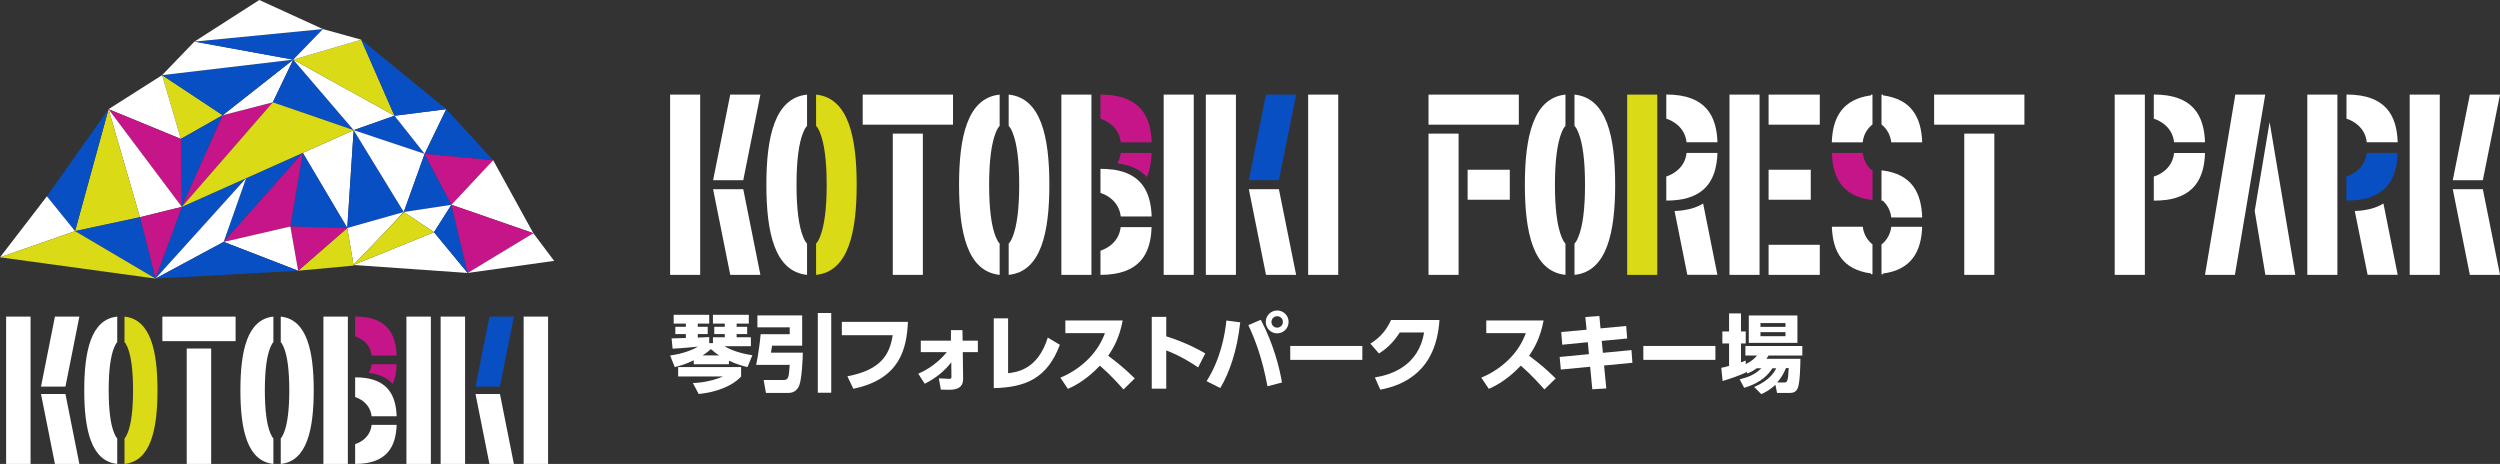 <?xml version="1.0" encoding="UTF-8"?><svg id="_レイヤー_2" xmlns="http://www.w3.org/2000/svg" viewBox="0 0 301.78 56"><rect x="0" y="0" width="301.78" height="56" fill="#333333" stroke="none"/><defs><style>.cls-1{fill:none;}.cls-2{fill:#fff;}.cls-3{fill:#094fc4;}.cls-4{fill:#dada17;}.cls-5{fill:#c61589;}</style></defs><g id="_レイヤー_1-2"><path class="cls-2" d="M80.89,42.91c1.6-.21,2.78-.71,3.36-1.07-.23.03-1.94.2-3.06.25l-.12-1.24c.24,0,1.45-.04,1.72-.05v-.47h-1.27v-.88h1.27v-.39h-1.47v-1.06h4.29v1.06h-1.38v.39h1.2v.88h-1.2v.42c.19-.01,1.16-.05,1.38-.06v.73h.45v-.71h1.43v-.38h-1.27v-.88h1.27v-.39h-1.43v-1.06h4.33v1.06h-1.47v.39h1.27v.88h-1.27v.38h1.72v1.08h-3.18c.62.39,1.79.87,3.36,1.09l-.59,1.43c-.39-.09-1.19-.28-2.24-.77v.43h-4.25v-.48c-.94.47-1.71.68-2.29.82l-.56-1.4ZM89.46,44.31v1.14c-1.16,1.25-3.13,1.9-5.12,2.11l-.7-1.32c.49-.02,2.03-.1,3.64-.8h-5.42v-1.13h7.6ZM86.81,42.9c-.48-.3-.74-.55-.99-.76-.24.21-.53.46-1.01.76h1.99Z"/><path class="cls-2" d="M91.41,38.07h5.42v3.66h-3.63c-.06.4-.07.45-.14.84h3.85c0,.68-.13,3.23-.43,3.95-.16.41-.53.91-1.28.91h-2.74l-.28-1.56h2.38c.63,0,.65-.25.77-1.83h-4.05c.26-1.18.49-3.02.54-3.7h3.51v-.83h-3.9v-1.44ZM98.72,37.78h1.62v9.63h-1.62v-9.63Z"/><path class="cls-2" d="M109.6,38.85c-.16,3.21-.91,6.89-6.59,8.08l-.72-1.51c4.04-.75,5.11-2.62,5.47-4.96h-6.14v-1.61h7.99Z"/><path class="cls-2" d="M111.15,42.51v-1.39h3.64v-1.27s1.39,0,1.39,0l.02,1.27h1.84v1.39h-1.82l.04,3.19c.02,1.33-1.13,1.35-1.82,1.35-.39,0-.69-.01-.87-.02l-.24-1.36c.39.03,1.2.06,1.23.06.24,0,.29-.03.29-.26l-.02-1.74c-.85,1.11-1.94,1.96-3.2,2.59l-.79-1.21c1.95-.83,3.06-2.14,3.45-2.6h-3.14Z"/><path class="cls-2" d="M121.69,45.05c1.05-.12,3.59-.43,4.79-4.3l1.46.87c-1.52,4.04-4.12,5.14-7.98,5.23v-8.42h1.73v6.61Z"/><path class="cls-2" d="M135.52,38.69c-.39,2.11-1.15,3.38-1.75,4.25,1.32,1,2.04,1.59,3.21,2.74l-1.36,1.33c-.57-.63-1.51-1.71-2.85-2.87-.64.67-1.99,2-3.86,2.8l-.91-1.35c1.33-.56,2.5-1.34,3.5-2.38.93-.98,1.47-1.92,1.88-3h-4.78v-1.53h6.92Z"/><path class="cls-2" d="M144.63,44.35c-.99-.66-2.16-1.4-3.85-2.05v4.62h-1.75v-8.67h1.75v2.35c2.47.78,4.01,1.66,4.71,2.06l-.86,1.69Z"/><path class="cls-2" d="M149.71,38.91c-.37,3.4-1.3,6.09-2.41,7.93l-1.65-.83c1.71-2.68,2.22-5.66,2.39-7.32l1.67.22ZM153,46.63c-.63-3.36-1.47-5.61-2.31-7.38l1.51-.65c1.55,2.99,2.25,5.79,2.55,7.57l-1.76.46ZM155.55,38.86c0,.76-.62,1.38-1.38,1.38s-1.38-.62-1.38-1.38.62-1.38,1.38-1.38,1.38.61,1.38,1.38ZM153.48,38.86c0,.39.3.69.69.69.37,0,.69-.29.69-.69s-.33-.69-.69-.69c-.39,0-.69.32-.69.69Z"/><path class="cls-2" d="M164.45,41.76v1.68h-8.7v-1.68h8.7Z"/><path class="cls-2" d="M165.97,45.56c1.93-.31,5.27-1.36,5.93-5.43h-2.92c-.58.89-1.33,1.8-2.52,2.54l-1.04-1.19c1.25-.76,1.99-1.74,2.5-2.85h5.84c-.4,6.15-4.24,7.85-7.14,8.41l-.66-1.49Z"/><path class="cls-2" d="M186.33,38.69c-.39,2.11-1.15,3.38-1.75,4.25,1.32,1,2.04,1.59,3.21,2.74l-1.36,1.33c-.57-.63-1.51-1.71-2.85-2.87-.64.67-1.99,2-3.86,2.8l-.91-1.35c1.33-.56,2.5-1.34,3.5-2.38.93-.98,1.47-1.92,1.88-3h-4.78v-1.53h6.92Z"/><path class="cls-2" d="M196.3,39.35l.12,1.51-3.07.29.14,1.44,3.45-.33.11,1.53-3.42.33.27,2.77-1.69.1-.26-2.72-3.54.34-.14-1.52,3.53-.34-.13-1.44-3.09.3-.12-1.53,3.06-.28-.15-1.53,1.69-.13.14,1.5,3.1-.29Z"/><path class="cls-2" d="M207.07,41.76v1.68h-8.7v-1.68h8.7Z"/><path class="cls-2" d="M212.1,44.43c-.47.34-.82.51-1.16.66l-.17-.26v.13c-.83.37-1.74.71-2.83,1.03l-.16-1.59c.28-.05.35-.07.94-.23v-2.71h-.81v-1.45h.81v-2.18h1.44v2.18h.57v1.45h-.57v2.28c.19-.06.31-.11.57-.22v.43c.7-.33,1.05-.67,1.37-1.03h-1.41v-1.15h6.87v1.15h-4.08c-.11.18-.16.25-.25.39h4.1c0,.74-.05,2.89-.31,3.51-.23.57-.66.61-.98.61h-1.53l-.2-.99c-.63.63-1.24.92-1.7,1.14l-.86-.87c1.91-.81,2.44-1.82,2.66-2.26h-.46c-.38.58-1.17,1.71-3.41,2.36l-.54-1.02c1.16-.3,1.82-.58,2.63-1.34h-.52ZM211.1,38.08h5.87v3.31h-5.87v-3.31ZM212.51,39v.46h3.02v-.46h-3.02ZM212.51,40.09v.49h3.02v-.49h-3.02ZM215.37,46.17c.35,0,.48-.09.55-1.74h-.33c-.25.57-.47,1.05-1.06,1.74h.83Z"/><polygon class="cls-1" points="46.62 27.85 48.78 25.61 48.74 25.59 46.62 27.85"/><polygon class="cls-4" points="26.88 13.91 19.57 9.07 21.83 16.77 26.88 13.91"/><polygon class="cls-3" points="21.83 16.77 21.95 24.97 26.88 13.91 21.83 16.77"/><polygon class="cls-2" points="19.57 9.07 13.1 13.18 21.83 16.77 19.57 9.07"/><polygon class="cls-5" points="21.83 16.77 13.1 13.18 21.95 24.97 21.83 16.77"/><polygon class="cls-2" points="21.95 24.97 13.1 13.18 16.89 26.22 21.95 24.97"/><polygon class="cls-4" points="16.89 26.22 13.1 13.18 9.06 27.9 16.89 26.22"/><polygon class="cls-3" points="13.1 13.18 5.66 23.7 9.06 27.9 13.1 13.18"/><polygon class="cls-2" points="5.66 23.7 0 31.06 9.06 27.9 5.66 23.7"/><polygon class="cls-5" points="26.88 13.91 21.95 24.97 32.93 12.35 26.88 13.91"/><polygon class="cls-2" points="35.4 7.2 26.88 13.91 32.93 12.35 35.4 7.2"/><polygon class="cls-3" points="35.4 7.2 19.57 9.07 26.88 13.91 35.4 7.2"/><polygon class="cls-2" points="23.47 5.02 19.57 9.07 35.4 7.2 23.47 5.02"/><polygon class="cls-3" points="38.98 3.51 23.47 5.02 35.4 7.2 38.98 3.51"/><polygon class="cls-2" points="31.3 0 23.47 5.02 38.98 3.51 31.3 0"/><polygon class="cls-3" points="42.69 15.71 35.4 7.2 32.93 12.35 42.69 15.71"/><polygon class="cls-2" points="47.62 13.97 35.4 7.2 42.69 15.71 47.62 13.97"/><polygon class="cls-4" points="47.62 13.97 43.6 4.79 35.4 7.2 47.62 13.97"/><polygon class="cls-2" points="43.6 4.79 38.98 3.51 35.4 7.2 43.6 4.79"/><polygon class="cls-3" points="51.26 18.57 47.62 13.97 42.69 15.71 51.26 18.57"/><polygon class="cls-2" points="51.26 18.57 53.87 13.18 47.62 13.97 51.26 18.57"/><polygon class="cls-3" points="59.53 19.34 53.87 13.18 51.26 18.57 59.53 19.34"/><polygon class="cls-3" points="53.87 13.18 43.6 4.79 47.62 13.97 53.87 13.18"/><polygon class="cls-2" points="36.55 18.45 41.92 27.52 42.69 15.71 36.55 18.45"/><polygon class="cls-3" points="42.69 15.71 41.92 27.52 48.74 25.59 42.69 15.71"/><polygon class="cls-2" points="48.74 25.59 51.26 18.57 42.69 15.71 48.74 25.59"/><polygon class="cls-3" points="48.74 25.59 54.49 24.72 51.26 18.57 48.74 25.59"/><polygon class="cls-5" points="54.49 24.72 59.53 19.34 51.26 18.57 54.49 24.72"/><polygon class="cls-2" points="64.38 28.15 59.53 19.34 54.49 24.72 64.38 28.15"/><polygon class="cls-2" points="41.92 27.52 42.67 31.96 46.62 27.85 48.74 25.59 41.92 27.52"/><polygon class="cls-2" points="42.67 31.98 42.69 32.06 42.75 31.99 56.45 32.95 52.39 28.03 42.67 31.98"/><polygon class="cls-2" points="48.78 25.61 52.39 28.03 54.49 24.72 48.74 25.59 48.78 25.61"/><polygon class="cls-3" points="52.39 28.03 56.45 32.95 54.49 24.72 52.39 28.03"/><polygon class="cls-5" points="54.49 24.72 56.45 32.95 64.38 28.15 54.49 24.72"/><polygon class="cls-2" points="64.38 28.15 56.45 32.95 66.89 31.49 64.38 28.15"/><polygon class="cls-4" points="52.39 28.03 48.78 25.61 46.62 27.85 42.67 31.96 41.92 27.52 35.99 32.68 42.69 32.06 42.67 31.98 52.39 28.03"/><polygon class="cls-3" points="35.05 27.34 41.92 27.52 36.55 18.45 35.05 27.34"/><polygon class="cls-5" points="35.05 27.34 35.99 32.68 41.92 27.52 35.05 27.34"/><polygon class="cls-3" points="29.71 21.51 27 29.2 36.55 18.45 29.71 21.51"/><polygon class="cls-3" points="21.95 24.97 18.77 33.63 29.71 21.51 21.95 24.97"/><polygon class="cls-5" points="16.89 26.22 18.77 33.63 21.95 24.97 16.89 26.22"/><polygon class="cls-3" points="9.06 27.9 18.77 33.63 16.89 26.22 9.06 27.9"/><polygon class="cls-4" points="0 31.06 18.77 33.63 9.06 27.9 0 31.06"/><polygon class="cls-2" points="29.71 21.51 18.77 33.63 27 29.2 29.71 21.51"/><polygon class="cls-5" points="27 29.2 35.05 27.34 36.55 18.45 27 29.2"/><polygon class="cls-2" points="27 29.2 35.99 32.68 35.05 27.34 27 29.2"/><polygon class="cls-3" points="18.77 33.63 35.99 32.68 27 29.2 18.77 33.63"/><polygon class="cls-4" points="42.69 15.71 32.93 12.35 21.95 24.97 29.71 21.51 36.55 18.45 42.69 15.71"/><rect class="cls-2" x=".74" y="38.22" width="2.95" height="17.78"/><rect class="cls-2" x="22.54" y="42.07" width="2.95" height="13.93"/><rect class="cls-2" x="49.06" y="38.22" width="2.95" height="17.78"/><rect class="cls-2" x="39.04" y="38.22" width="2.95" height="17.78"/><rect class="cls-2" x="63.21" y="38.22" width="2.95" height="17.78"/><rect class="cls-2" x="19.6" y="38.22" width="8.84" height="2.96"/><path class="cls-5" d="M42.87,38.22v2.38s1.78.48,1.99,2.32h3.02c-.09-2.63-1.17-4.71-5.01-4.71Z"/><path class="cls-2" d="M42.87,53.62v2.38c3.84,0,4.92-2.08,5.01-4.71h-3.02c-.2,1.85-1.99,2.32-1.99,2.32Z"/><path class="cls-2" d="M44.04,45.62c-.36-.05-.75-.07-1.17-.07v2.38s.62.17,1.17.68c.38.36.73.89.82,1.64h3.02c-.04-1.21-.29-2.31-.93-3.14-.59-.77-1.52-1.31-2.91-1.49Z"/><path class="cls-5" d="M44.52,45.01s.07,0,.11.01c1.29.17,2.18.65,2.77,1.33.31-.69.45-1.5.48-2.38h-3.02c-.05.41-.17.75-.34,1.04Z"/><polygon class="cls-2" points="4.95 46.67 7.9 46.67 9.58 38.22 6.63 38.22 4.95 46.67"/><polygon class="cls-2" points="4.95 47.56 6.63 56 9.58 56 7.9 47.56 4.95 47.56"/><rect class="cls-2" x="53.19" y="38.22" width="2.95" height="17.78"/><polygon class="cls-3" points="57.4 46.67 60.35 46.67 62.03 38.22 59.08 38.22 57.4 46.67"/><polygon class="cls-2" points="57.4 47.56 59.08 56 62.03 56 60.35 47.56 57.4 47.56"/><path class="cls-2" d="M10.17,47.11c0,4.71.81,8.56,3.98,8.89v-3.08c-.11-.11-.23-.3-.37-.64-.44-1.06-.66-2.8-.66-5.17s.22-4.1.66-5.17c.14-.34.26-.53.37-.64v-3.08c-3.17.32-3.98,4.18-3.98,8.89Z"/><path class="cls-4" d="M15.03,38.22v3.08c.11.11.23.3.37.64.44,1.06.66,2.8.66,5.17s-.22,4.1-.66,5.17c-.14.34-.26.53-.37.64v3.08c3.17-.32,3.98-4.18,3.98-8.89s-.81-8.56-3.98-8.89Z"/><path class="cls-2" d="M29.02,47.11c0,4.71.81,8.56,3.98,8.89v-3.08c-.11-.11-.23-.3-.37-.64-.44-1.06-.66-2.8-.66-5.17s.22-4.1.66-5.17c.14-.34.26-.53.37-.64v-3.08c-3.17.32-3.98,4.18-3.98,8.89Z"/><path class="cls-2" d="M33.89,38.22v3.08c.11.11.23.3.37.64.44,1.06.66,2.8.66,5.17s-.22,4.1-.66,5.17c-.14.34-.26.53-.37.64v3.08c3.17-.32,3.98-4.18,3.98-8.89s-.81-8.56-3.98-8.89Z"/><rect class="cls-2" x="80.89" y="11.42" width="3.63" height="21.76"/><rect class="cls-2" x="107.77" y="16.13" width="3.63" height="17.05"/><rect class="cls-2" x="140.47" y="11.42" width="3.63" height="21.76"/><rect class="cls-2" x="128.12" y="11.42" width="3.63" height="21.76"/><rect class="cls-2" x="157.91" y="11.42" width="3.63" height="21.76"/><rect class="cls-2" x="104.14" y="11.42" width="10.9" height="3.63"/><rect class="cls-2" x="237.11" y="16.13" width="3.63" height="17.05"/><rect class="cls-2" x="233.47" y="11.42" width="10.9" height="3.63"/><rect class="cls-2" x="172.44" y="16.13" width="3.63" height="17.05"/><rect class="cls-2" x="172.44" y="11.42" width="10.9" height="3.63"/><rect class="cls-2" x="177.16" y="20.49" width="5.09" height="3.62"/><rect class="cls-2" x="208.77" y="11.42" width="3.63" height="21.76"/><rect class="cls-2" x="213.49" y="11.42" width="6.18" height="3.63"/><rect class="cls-2" x="213.49" y="29.55" width="6.18" height="3.63"/><rect class="cls-2" x="213.49" y="20.49" width="5.09" height="3.62"/><path class="cls-5" d="M132.84,11.42v2.92s2.2.58,2.45,2.84h3.73c-.1-3.22-1.44-5.76-6.17-5.76Z"/><path class="cls-2" d="M132.84,30.26v2.92c4.74,0,6.07-2.54,6.17-5.76h-3.73c-.25,2.26-2.45,2.84-2.45,2.84Z"/><path class="cls-2" d="M134.28,20.47c-.44-.06-.92-.09-1.44-.09v2.91s.76.2,1.44.83c.47.44.9,1.08,1.01,2.01h3.73c-.05-1.49-.36-2.83-1.14-3.84-.73-.94-1.87-1.6-3.59-1.83Z"/><path class="cls-5" d="M134.87,19.73s.09,0,.14.01c1.59.21,2.69.79,3.42,1.63.38-.85.55-1.84.59-2.91h-3.73c-.05.5-.21.92-.42,1.27Z"/><rect class="cls-2" x="255.27" y="11.42" width="3.64" height="21.76"/><rect class="cls-2" x="290.88" y="11.42" width="3.63" height="21.76"/><path class="cls-2" d="M259.99,14.33v-2.92c4.74,0,6.07,2.54,6.18,5.76h-3.73c-.25-2.26-2.45-2.84-2.45-2.84Z"/><path class="cls-2" d="M261.44,24.13c-.44.06-.92.09-1.45.09v-2.91s.77-.2,1.45-.83c.47-.44.9-1.08,1-2.01h3.73c-.04,1.49-.36,2.83-1.14,3.84-.73.94-1.87,1.6-3.59,1.83Z"/><rect class="cls-2" x="278.52" y="11.42" width="3.63" height="21.76"/><path class="cls-2" d="M283.25,14.33v-2.92c4.74,0,6.08,2.54,6.18,5.76h-3.73c-.25-2.26-2.45-2.84-2.45-2.84Z"/><path class="cls-2" d="M285.24,25.39c-.31.04-.64.07-.99.08l1.55,7.7h3.63l-1.72-8.6c-.65.4-1.46.68-2.46.82Z"/><path class="cls-3" d="M284.69,24.13c1.72-.23,2.86-.89,3.59-1.83.55-.72.87-1.59,1.03-2.57.06-.41.1-.83.11-1.27h-3.73c-.1.93-.54,1.57-1.01,2.01-.68.63-1.44.83-1.44.83v2.91c.19,0,.37,0,.55-.01.32-.01.61-.04.89-.08Z"/><rect class="cls-4" x="196.42" y="11.42" width="3.63" height="21.76"/><path class="cls-2" d="M201.14,14.33v-2.92c4.74,0,6.07,2.54,6.18,5.76h-3.73c-.25-2.26-2.45-2.84-2.45-2.84Z"/><path class="cls-2" d="M203.13,25.39c-.31.04-.64.07-.99.08l1.54,7.7h3.63l-1.72-8.6c-.64.4-1.45.68-2.46.82Z"/><path class="cls-2" d="M202.58,24.13c1.72-.23,2.86-.89,3.59-1.83.55-.72.87-1.59,1.03-2.57.07-.41.1-.83.12-1.27h-3.73c-.1.93-.53,1.57-1.01,2.01-.68.63-1.44.83-1.44.83v2.91c.19,0,.37,0,.54-.01.32-.01.62-.04.9-.08Z"/><polygon class="cls-2" points="86.08 21.75 89.72 21.75 91.79 11.42 88.15 11.42 86.08 21.75"/><polygon class="cls-2" points="86.08 22.84 88.15 33.18 91.79 33.18 89.72 22.84 86.08 22.84"/><rect class="cls-2" x="145.56" y="11.42" width="3.63" height="21.76"/><polygon class="cls-3" points="150.75 21.75 154.38 21.75 156.46 11.42 152.82 11.42 150.75 21.75"/><polygon class="cls-2" points="150.75 22.84 152.82 33.18 156.46 33.18 154.38 22.84 150.75 22.84"/><polygon class="cls-2" points="296.08 21.75 299.71 21.75 301.78 11.42 298.14 11.42 296.08 21.75"/><polygon class="cls-2" points="277.07 33.18 273.97 14.73 272.17 25.47 273.46 33.18 277.07 33.18"/><polygon class="cls-2" points="273.44 11.42 273.41 11.42 270.92 11.42 269.83 11.42 269.81 11.42 269.82 11.49 266.17 33.18 267.26 33.18 269.78 33.18 273.44 11.42"/><polygon class="cls-2" points="296.08 22.84 298.14 33.18 301.78 33.18 299.71 22.84 296.08 22.84"/><path class="cls-2" d="M92.51,22.3c0,5.76,1,10.48,4.91,10.88v-3.78c-.14-.13-.29-.36-.46-.78-.54-1.3-.81-3.43-.81-6.32s.27-5.02.81-6.32c.17-.42.32-.65.46-.78v-3.78c-3.91.4-4.91,5.12-4.91,10.88Z"/><path class="cls-4" d="M98.51,11.42v3.78c.14.13.29.36.46.78.54,1.3.82,3.43.82,6.32s-.28,5.02-.82,6.32c-.17.42-.32.65-.46.78v3.78c3.9-.4,4.9-5.12,4.9-10.88s-1-10.48-4.9-10.88Z"/><path class="cls-2" d="M115.77,22.3c0,5.76,1,10.48,4.9,10.88v-3.78c-.14-.13-.28-.36-.46-.78-.54-1.3-.81-3.43-.81-6.32s.28-5.02.81-6.32c.17-.42.32-.65.46-.78v-3.78c-3.9.4-4.9,5.12-4.9,10.88Z"/><path class="cls-2" d="M121.76,11.42v3.78c.14.13.29.36.46.78.54,1.3.81,3.43.81,6.32s-.27,5.02-.81,6.32c-.17.42-.32.65-.46.78v3.78c3.91-.4,4.91-5.12,4.91-10.88s-1-10.48-4.91-10.88Z"/><path class="cls-2" d="M184.07,22.3c0,5.76,1,10.48,4.9,10.88v-3.78c-.14-.13-.29-.36-.46-.78-.54-1.3-.81-3.43-.81-6.32s.28-5.02.81-6.32c.17-.42.32-.65.46-.78v-3.78c-3.9.4-4.9,5.12-4.9,10.88Z"/><path class="cls-2" d="M190.06,11.42v3.78c.14.13.29.36.46.78.54,1.3.81,3.43.81,6.32s-.27,5.02-.81,6.32c-.17.42-.32.65-.46.78v3.78c3.91-.4,4.91-5.12,4.91-10.88s-1-10.48-4.91-10.88Z"/><path class="cls-2" d="M226.03,11.42c-.06,0-.12,0-.18,0v.09c-1.71.23-2.85.89-3.58,1.83-.79,1.02-1.1,2.36-1.15,3.84h3.73c.1-.93.53-1.57,1.01-2.01.06-.05.12-.1.17-.15v-3.6Z"/><path class="cls-2" d="M227.12,15.02c.06.05.11.09.17.15.47.44.9,1.08,1.01,2.01h3.73c-.05-1.48-.36-2.83-1.15-3.84-.72-.94-1.86-1.59-3.58-1.83v-.09c-.06,0-.12,0-.18,0v3.6Z"/><path class="cls-2" d="M227.12,24.22h.15c.48.44.92,1.09,1.03,2.03h3.73c-.09-2.91-1.19-5.27-4.91-5.69v3.66Z"/><path class="cls-5" d="M226.03,20.49h-.15c-.48-.44-.92-1.09-1.02-2.03h-3.73c.09,2.91,1.19,5.27,4.9,5.69v-3.66Z"/><path class="cls-2" d="M227.29,29.36c-.06.05-.11.1-.17.15v3.6c.06,0,.12,0,.18,0v-.09c1.72-.23,2.85-.89,3.58-1.83.78-1.01,1.1-2.34,1.15-3.81h-3.73c-.11.91-.54,1.55-1,1.98Z"/><path class="cls-2" d="M226.03,29.5c-.05-.05-.11-.09-.17-.15-.47-.43-.89-1.07-1-1.98h-3.73c.05,1.47.36,2.8,1.14,3.81.73.94,1.86,1.59,3.58,1.83v.09c.06,0,.12,0,.18,0v-3.6Z"/></g></svg>